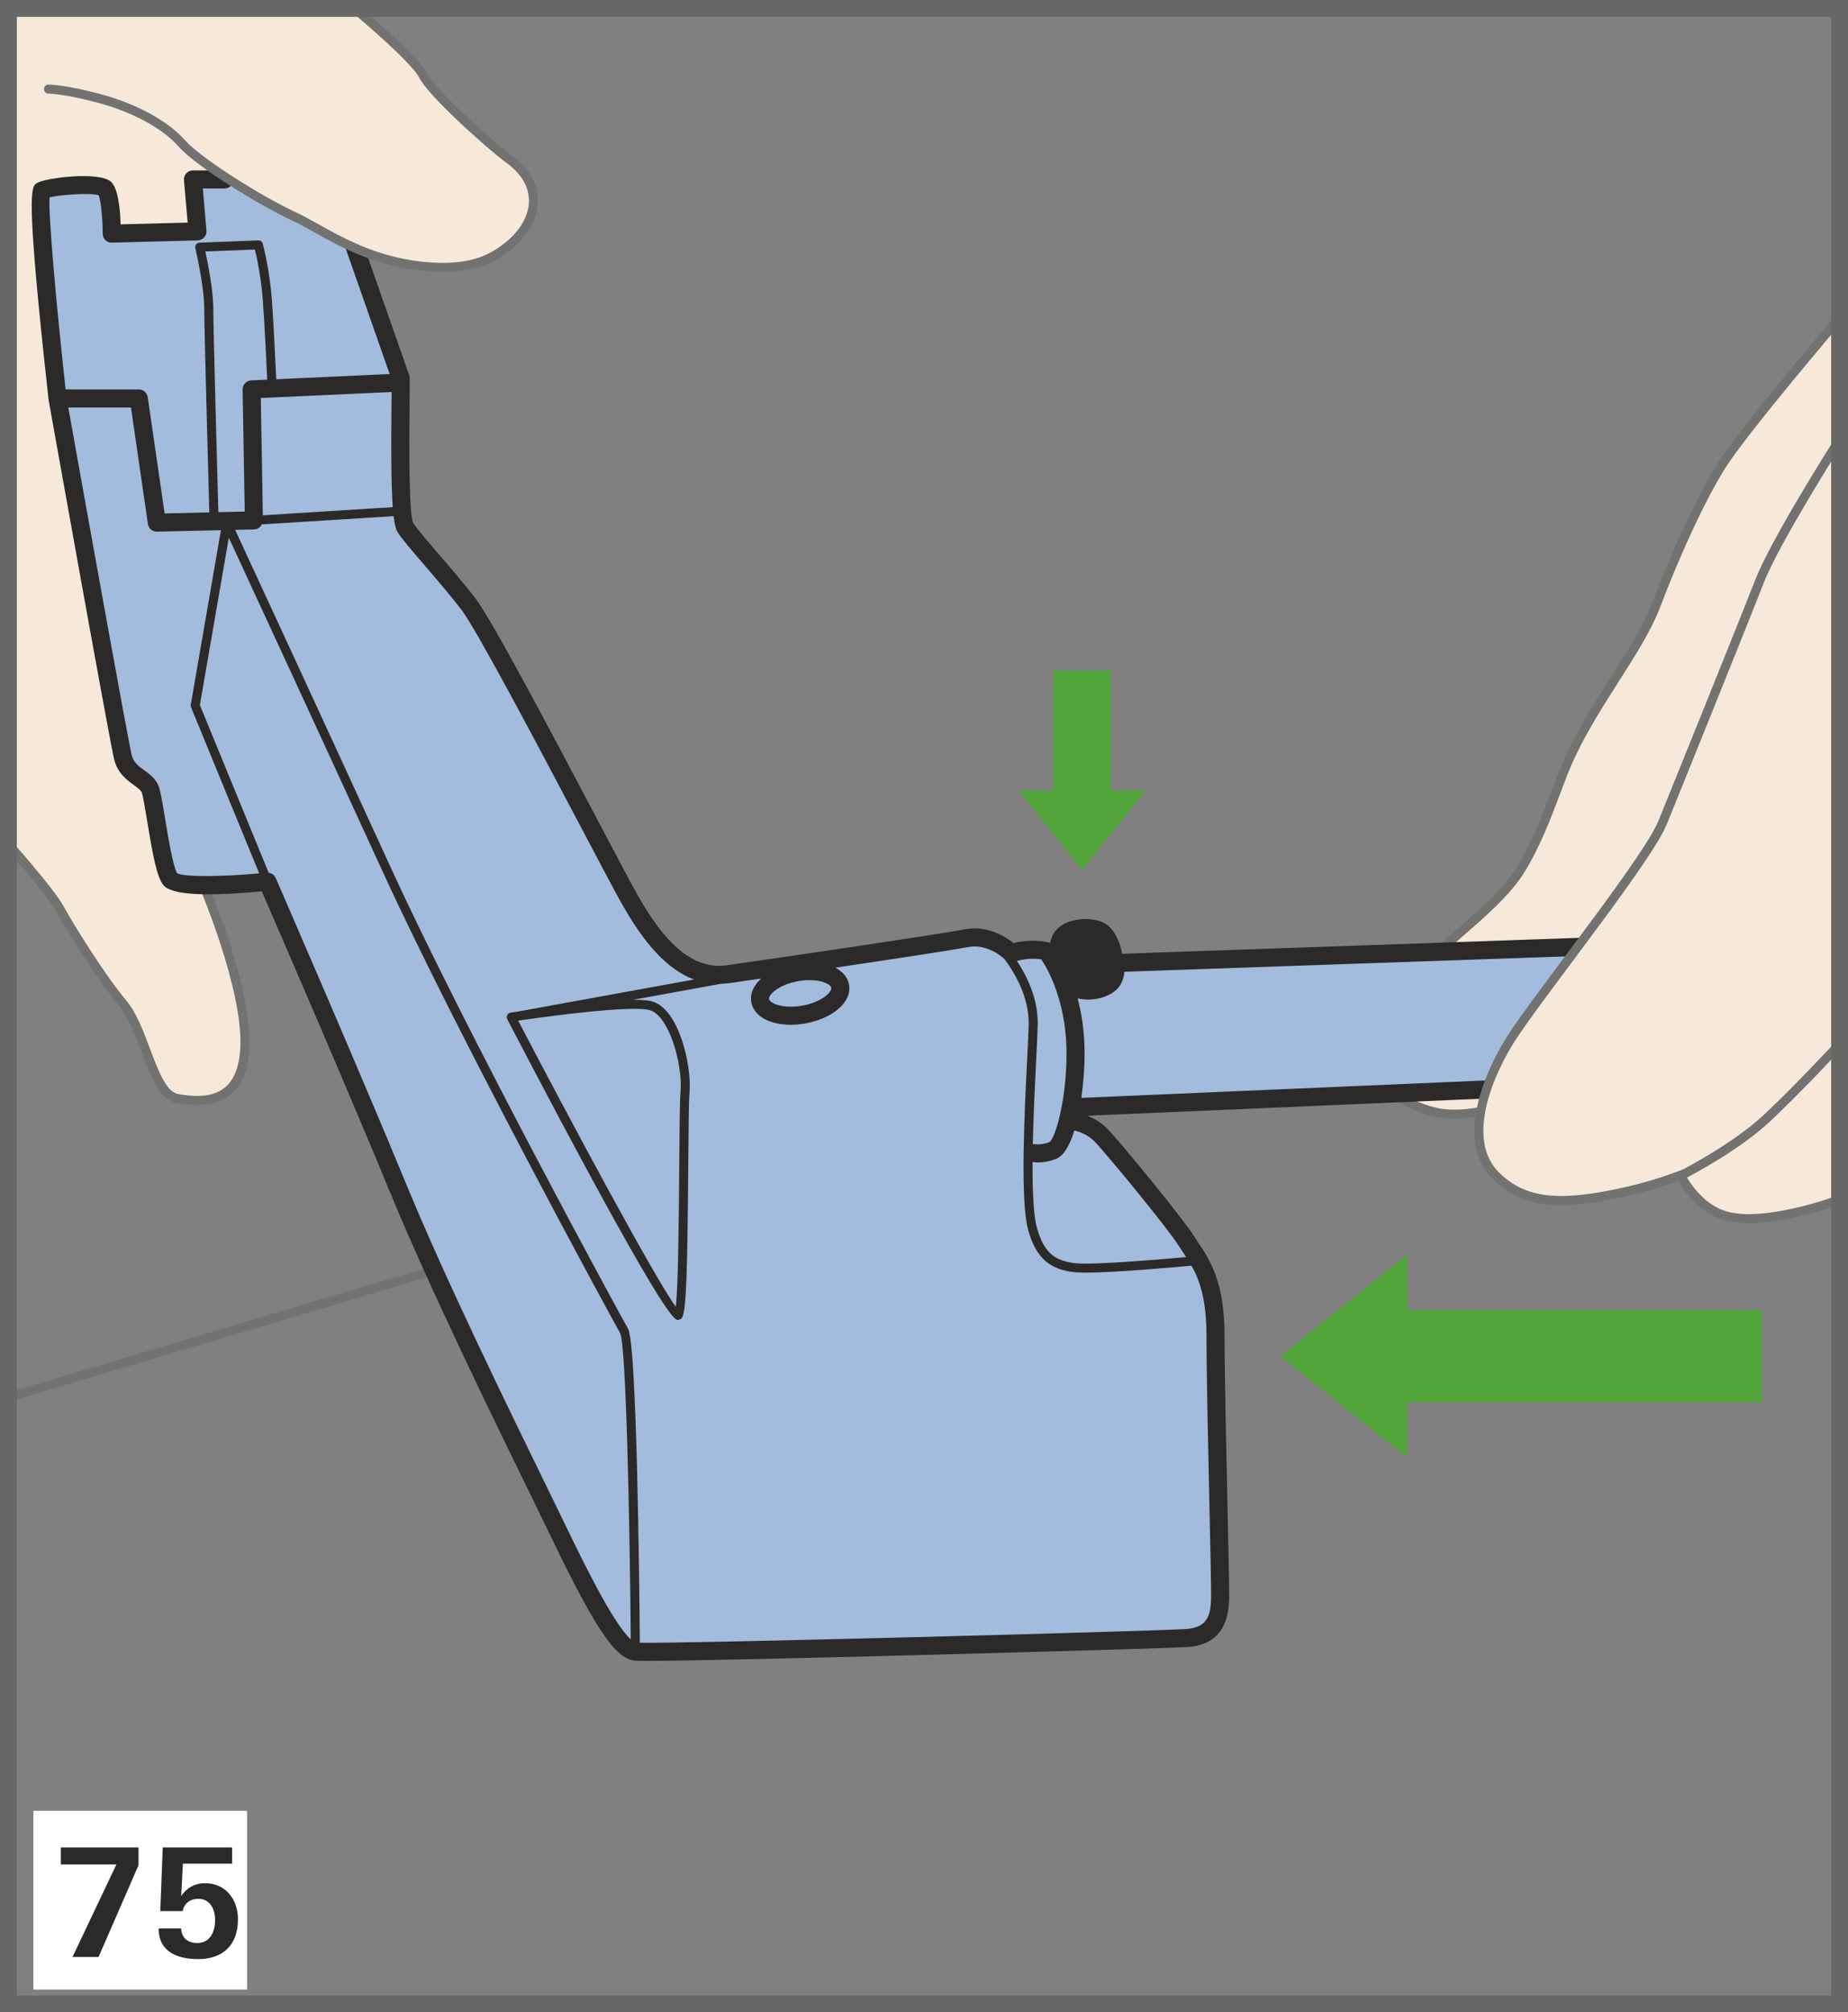 <?xml version="1.0" encoding="UTF-8"?>
<!DOCTYPE svg PUBLIC "-//W3C//DTD SVG 1.1//EN" "http://www.w3.org/Graphics/SVG/1.1/DTD/svg11.dtd">
<!-- Creator: CorelDRAW 2017 -->
<svg xmlns="http://www.w3.org/2000/svg" xml:space="preserve" width="38.75mm" height="42.182mm" version="1.1" style="shape-rendering:geometricPrecision; text-rendering:geometricPrecision; image-rendering:optimizeQuality; fill-rule:evenodd; clip-rule:evenodd"
viewBox="0 0 1836.12 1998.73"
 xmlns:xlink="http://www.w3.org/1999/xlink">
 <rect x="0" y="0" width="1836.12" height="1998.73" fill="#808080" stroke="none"/>
 <defs>
  <style type="text/css">
   <![CDATA[
    .str0 {stroke:#676766;stroke-width:16.72;stroke-miterlimit:4}
    .fil6 {fill:none;fill-rule:nonzero}
    .fil5 {fill:#FEFEFE;fill-rule:nonzero}
    .fil0 {fill:#727271;fill-rule:nonzero}
    .fil3 {fill:#2B2A29;fill-rule:nonzero}
    .fil1 {fill:#F6E9DA;fill-rule:nonzero}
    .fil2 {fill:#A3BCDD;fill-rule:nonzero}
    .fil4 {fill:#50A438;fill-rule:nonzero}
   ]]>
  </style>
 </defs>
 <g id="Слой_x0020_1">
  <polygon class="fil0" points="423.69,1259.4 2.05,1385.01 4.61,1393.6 426.24,1268.01 "/>
  <path class="fil1" d="M3.33 833.1c0,0 44.85,49.34 56.06,69.52 11.22,20.19 40.37,67.28 62.8,94.19 22.43,26.91 29.15,89.71 53.82,94.21 24.67,4.48 65.04,6.72 67.28,-51.58 2.24,-58.32 -41.44,-157.28 -41.44,-157.28 0,0 -33.65,4.5 -35.89,-8.96 -2.24,-13.46 -7.89,-75.99 -16.86,-84.95 -8.98,-8.98 -31.4,-31.41 -31.4,-49.34 0,-17.95 -65.04,-354.36 -65.04,-383.51 0,-29.17 -22.43,-152.52 -11.22,-159.24 11.22,-6.73 65.04,-11.22 65.04,-2.26 0,8.97 13.46,44.87 13.46,44.87l76.26 -2.24 -4.5 -53.83 125.6 2.24 -29.15 -181.67 -280.36 2.24 -4.48 827.58z"/>
  <path class="fil0" d="M207.48 880.4l-8.25 3.53c0.42,0.97 41.77,98.68 39.6,155.32 -0.75,19.58 -6.05,33.45 -15.75,41.22 -13.26,10.61 -32.75,8.59 -46.26,6.14 -11.73,-2.14 -19.94,-23.99 -27.87,-45.12 -6.57,-17.48 -13.35,-35.57 -23.32,-47.54 -23.28,-27.95 -52.55,-75.92 -62.31,-93.51 -11.35,-20.39 -54.83,-68.34 -56.68,-70.36l-6.64 6.04c0.45,0.48 44.64,49.18 55.48,68.69 9.9,17.82 39.57,66.44 63.27,94.88 8.99,10.8 15.51,28.17 21.82,44.97 9.21,24.55 17.9,47.72 34.65,50.78 6.07,1.1 13.24,2.11 20.69,2.11 11.23,0 23.09,-2.31 32.76,-10.06 11.82,-9.5 18.26,-25.59 19.11,-47.87 2.26,-58.64 -38.57,-155.12 -40.3,-159.2z"/>
  <path class="fil1" d="M1661.01 945.88l165.69 -193.52 -2.24 -432.86c0,0 -91.96,107.65 -114.39,143.54 -22.43,35.87 -47.1,91.95 -65.04,139.04 -17.93,47.1 -67.28,103.17 -91.95,165.97 -11.41,29.07 -23.44,65.76 -42.61,96.43 -16.82,26.91 -49.9,52.7 -80.19,79.61l230.73 1.77z"/>
  <path class="fil1" d="M1377.68 1077.93c12.55,15.19 32.51,22.78 47.55,26.54 44.85,11.22 121.11,-24.67 121.11,-24.67l-168.66 -1.87z"/>
  <path class="fil0" d="M1426.32 1100.12c-13.54,-3.38 -32.2,-10.26 -44.13,-23.82l-6.74 5.92c13.46,15.29 33.92,22.91 48.69,26.61 6.45,1.6 13.48,2.31 20.8,2.31 44.76,0 100.58,-25.99 103.3,-27.28l-3.81 -8.11c-0.75,0.35 -75.32,35.07 -118.11,24.37z"/>
  <path class="fil0" d="M1823.84 313.46c-3.88,4.53 -95.23,111.45 -117.58,147.2 -19.51,31.19 -43.96,83.48 -65.42,139.83 -8.28,21.72 -23.62,45.8 -39.89,71.31 -19.09,29.96 -38.83,60.93 -52.05,94.61 -2.24,5.68 -4.5,11.67 -6.82,17.82 -9.48,25.1 -20.23,53.57 -35.42,77.88 -13.29,21.26 -36.93,41.75 -61.96,63.45 -5.73,4.95 -11.47,9.95 -17.13,14.96l5.97 6.7c5.61,-4.98 11.33,-9.95 17.03,-14.89 25.56,-22.13 49.71,-43.06 63.7,-65.46 15.66,-25.08 26.58,-53.97 36.21,-79.47 2.33,-6.12 4.57,-12.05 6.77,-17.72 12.92,-32.86 32.41,-63.47 51.28,-93.06 16.5,-25.91 32.1,-50.38 40.69,-72.93 21.28,-55.86 45.45,-107.55 64.66,-138.27 22,-35.21 115.84,-145.03 116.79,-146.13l-6.82 -5.83z"/>
  <path class="fil2" d="M350.95 243.25c0,0 44.85,130.08 47.1,139.06 2.24,8.96 2.24,35.87 2.24,47.09 0,11.22 -2.24,87.47 2.24,96.43 4.48,8.97 51.58,53.84 69.52,80.76 17.95,26.91 67.28,130.06 94.19,174.93 26.91,44.85 78.5,139.04 87.47,152.5 8.97,13.46 33.65,33.65 60.56,31.41 26.91,-2.24 190.62,-29.15 217.54,-33.65 26.91,-4.48 44.87,-2.24 56.06,4.5l11.22 6.72 40.37 2.24c0,0 8.97,-13.46 29.15,-15.7 20.19,-2.24 31.41,0 35.89,11.22l4.5 11.22 455.27 -11.22c0,0 -51.59,65.04 -62.8,82.98 -11.2,17.95 -26.91,53.83 -26.91,53.83l-408.18 20.19 -8.96 15.7c0,0 13.46,-2.24 26.91,6.74 13.45,8.96 29.15,22.41 44.85,42.61 15.69,20.18 44.85,62.8 58.32,78.5 13.46,15.7 15.7,29.15 17.93,89.72 2.24,60.54 8.98,226.52 6.72,251.19 -2.24,24.67 0.32,49.11 -57.99,46.87 -58.32,-2.26 -442.15,13.67 -482.52,13.67 -40.37,0 -54.36,-3.56 -82.98,-65.04 -26.64,-57.29 -172.69,-336.41 -210.82,-423.88 -38.13,-87.46 -112.13,-278.1 -112.13,-278.1 0,0 -51.58,2.24 -71.78,2.24 -20.18,0 -29.15,2.24 -31.39,-13.45 -2.24,-15.7 -11.22,-67.28 -13.46,-78.5 -2.26,-11.22 -8.97,-15.69 -17.95,-26.91 -8.96,-11.22 -6.72,-20.18 -11.22,-42.61 -4.48,-22.43 -51.57,-282.59 -58.31,-313.99 -6.72,-31.39 -22.43,-192.88 -20.19,-199.6 2.26,-6.74 -2.24,-15.69 8.97,-15.69 11.22,0 31.41,-2.24 40.37,0 8.97,2.24 17.95,2.24 17.95,11.22 0,8.96 4.48,33.63 4.48,33.63l85.21 0 0 -49.34 29.17 -2.24 123.35 62.8z"/>
  <path class="fil3" d="M1478.25 1073.06l-403.87 17.4c2.16,-15.16 3.23,-30.89 3.23,-44.3 0,-21.25 -2.94,-39.47 -6.92,-54.49 7.97,1.72 19.44,2.24 31.6,-3.83 10.93,-5.47 14.26,-14.64 14.84,-22.63l454.42 -15.83 -0.62 -17.93 -456 15.9c-0.89,-5.18 -3.86,-17.99 -12.64,-26.78 -10.03,-10.03 -32.77,-9.6 -45.37,-2.72 -8.87,4.85 -12.42,11.78 -13.37,18.69 -14.51,-3.91 -29.02,-1.64 -36.51,0.17 -7.77,-6.22 -25.66,-17.77 -47.65,-13.74 -36.98,6.72 -189.13,28.94 -237.4,35.82 -40.37,5.7 -69.1,-35.32 -89.6,-71.76 -5.92,-10.51 -20.14,-37.49 -38.18,-71.64 -44.53,-84.35 -105.51,-199.85 -121.76,-221 -11.1,-14.4 -24.71,-30.24 -36.73,-44.21 -11.55,-13.42 -22.45,-26.09 -25.33,-30.86 -1.77,-4.15 -4.56,-24.94 -3.46,-117.56 0.05,-3.98 0.09,-6.83 0.09,-8.22l0 -17.94c0,-1.02 -0.17,-2.02 -0.5,-2.98l-47.1 -134.56c-1.63,-4.66 -6.72,-7.12 -11.43,-5.5 -4.67,1.64 -7.14,6.75 -5.5,11.43l44.63 127.51 -112.66 5.2c-0.63,-14.09 -2.46,-52.54 -4.25,-77.68 -2.26,-31.48 -8.84,-55.92 -9.13,-56.94 -0.55,-2.02 -2.47,-3.59 -4.5,-3.31l-58.31 2.26c-1.34,0.05 -2.59,0.68 -3.41,1.75 -0.8,1.07 -1.1,2.44 -0.79,3.74 0.09,0.39 8.85,37.88 8.85,59.53 0,19.83 4.13,169.25 5.05,202.88l-44.41 1.04 -16.78 -115.49c-0.65,-4.42 -4.43,-7.69 -8.89,-7.69l-72.7 0c-8.98,-81.74 -17.05,-170.6 -16.02,-190.73 11.18,-2.84 41.05,-4.73 48.81,-2.16 2.17,4.83 4.01,21.95 4.03,38.14 0,2.43 0.97,4.73 2.71,6.42 1.74,1.69 4.01,2.64 6.49,2.54l85.23 -2.24c2.47,-0.07 4.81,-1.16 6.45,-2.99 1.65,-1.84 2.45,-4.3 2.24,-6.75l-3.62 -41.84 21.61 0c4.95,0 8.96,-4.01 8.96,-8.96 0,-4.97 -4.01,-8.97 -8.96,-8.97l-31.41 0c-2.51,0 -4.91,1.05 -6.6,2.9 -1.71,1.86 -2.54,4.33 -2.32,6.84l3.66 42.09 -66.63 1.76c-0.52,-17.07 -2.69,-35.46 -9.23,-41.99 -11.12,-11.12 -66.06,-4.25 -74.12,1.12 -5.53,3.7 -11.27,7.51 11.85,215.37 2.47,13.86 60.66,339.18 65.16,357.2 3.38,13.51 12.66,20.26 19.44,25.17 3.71,2.71 6.92,5.03 7.86,7.39 1.34,3.33 3.56,16.9 5.53,28.87 5.4,32.79 9.43,54.93 15.98,63.12 7.69,9.61 40.57,11.7 97.82,6.2 14.46,33.28 85.55,197.21 127.41,298.87 39,94.71 102.88,225.41 141.05,303.5 8.14,16.65 15.18,31.04 20.64,42.36 42.51,88.08 62.2,117.07 81.01,119.38 1.47,0.18 5.75,0.27 12.47,0.27 80.76,0 509.78,-12.1 536.38,-13.67 43.31,-2.54 42.52,-39.84 42.16,-57.77 -0.03,-1.77 -0.07,-3.44 -0.07,-5 0,-6.5 -0.59,-32.59 -1.32,-65.64 -1.34,-60.63 -3.17,-143.66 -3.17,-181.07 0,-53.49 -15.04,-75.82 -26.03,-92.14 -1.57,-2.34 -3.09,-4.58 -4.48,-6.82 -11.19,-17.89 -74.49,-94.99 -86.51,-107 -6.16,-6.17 -13.37,-10 -19.42,-12.37l398.81 -17.2 -0.77 -17.92zm-443.7 -120.18c0.35,0.47 25.11,34.53 25.11,93.29 0,47.14 -11.12,83.95 -16.78,88.09 -7.99,3.21 -13.4,2.34 -13.84,2.27 -0.97,-0.2 -1.92,-0.13 -2.86,-0.01 0.62,-29.4 2.17,-60.45 3.36,-84.21 0.77,-15.33 1.39,-27.68 1.52,-34.78 0.47,-26.36 -11.57,-49.45 -20.74,-63.14 4.48,-1.15 14.21,-3.12 24.24,-1.5zm-208.63 28.26c0.27,1.54 -1.04,4.63 -5.67,8.26 -5.57,4.38 -13.96,7.82 -23.03,9.46 -3.88,0.7 -7.76,1.05 -11.5,1.05 -13.19,0 -21.01,-4.41 -21.6,-7.61 -0.28,-1.54 1.03,-4.63 5.67,-8.26 5.56,-4.38 13.97,-7.82 23.05,-9.46 3.88,-0.7 7.76,-1.07 11.5,-1.07 13.17,0 20.99,4.41 21.58,7.62zm-564.76 -469.33l-2.02 -116.48 129.93 -5.98 0 4.16c0,1.35 -0.03,4.15 -0.07,8.01 -0.63,52.92 -0.1,83.88 1.25,102.22l-129.1 8.07zm-49.26 -205.77c0,-17.89 -5.43,-44.9 -7.91,-56.28l49.3 -1.89c1.87,7.78 6.25,27.87 7.96,51.77 1.79,25.04 3.61,63.4 4.25,77.44l-15.88 0.73c-4.85,0.24 -8.64,4.26 -8.56,9.13l2.09 121.16 -26.19 0.62c-0.93,-33.53 -5.05,-182.97 -5.05,-202.68zm-35.94 561.35c-4.09,-6.57 -9.17,-37.53 -11.95,-54.36 -2.89,-17.53 -4.62,-27.7 -6.57,-32.61 -2.88,-7.15 -8.76,-11.43 -13.98,-15.23 -5.78,-4.21 -10.78,-7.84 -12.57,-15.01 -3.39,-13.58 -41.77,-226.63 -63.05,-345.45l62.28 0 16.84 115.67c0.63,4.41 4.43,7.67 8.86,7.67 0.09,0 0.15,0 0.22,0l63.47 -1.47 -29.97 173.41c-0.13,0.82 -0.05,1.69 0.27,2.46l67.7 165.02c-34.99,3.17 -73.82,3.88 -81.54,-0.1zm389.4 654.82c-5.47,-11.35 -12.52,-25.78 -20.66,-42.44 -38.08,-77.9 -101.82,-208.3 -140.6,-302.47 -46.58,-113.15 -129.31,-303.28 -130.15,-305.18 -1.27,-2.89 -3.99,-4.81 -7,-5.23l-68.35 -166.62 28.73 -166.22c20.76,44.85 91.28,197.28 153.19,332.32 74.45,162.44 227.13,442.92 235.66,457.83 5.92,11.88 9.53,187.75 10.53,304.08 -17.57,-15.45 -49.88,-82.33 -61.35,-106.06zm633.36 -195.71c0,37.61 1.84,120.75 3.18,181.46 0.73,32.93 1.3,58.94 1.3,65.24 0,1.67 0.03,3.48 0.08,5.38 0.49,22.92 -1.02,38.06 -25.27,39.48 -41.99,2.45 -495.97,14.49 -542.29,13.64 -0.55,-65.84 -3.08,-296.78 -11.73,-311.93 -8.52,-14.91 -160.98,-294.97 -235.31,-457.16 -63.9,-139.44 -137,-297.37 -155.05,-336.35l18.87 -0.43c3.41,-0.09 6.24,-2.12 7.69,-4.97l130.92 -8.19c1,8.54 2.27,13.07 3.74,15.53 3.84,6.4 14.19,18.42 27.28,33.65 11.87,13.79 25.31,29.42 36.11,43.46 15.33,19.92 78.38,139.38 120.12,218.43 18.09,34.27 32.38,61.35 38.41,72.06 17.52,31.14 40.68,65.19 72.85,77.09l-174.85 31.81c-4.16,0.62 -6.94,1.04 -7.49,1.14 -1.44,0.22 -2.68,1.1 -3.33,2.41 -0.65,1.29 -0.65,2.81 0.03,4.1 155.89,298.62 166.15,298.64 169.53,298.64l0.01 0c1.4,0 3.13,-0.85 3.98,-1.99 4.5,-5.98 5.53,-49.29 6.32,-150.57 0.27,-34.54 0.5,-64.36 1.29,-73.77 2.21,-26.41 -10.43,-81.97 -36.83,-89.9 -3.81,-1.15 -9.73,-1.7 -18.12,-1.7 -0.44,0 -0.93,0.01 -1.39,0.03l87.74 -15.96c2.62,-0.1 5.26,-0.2 8,-0.59 8.04,-1.15 19.02,-2.74 31.85,-4.6 -7.86,7.07 -11.4,15.34 -9.9,23.57 2.46,13.58 17.87,22.35 39.25,22.35 4.81,0 9.76,-0.45 14.69,-1.36 12.02,-2.17 23,-6.79 30.9,-12.99 9.55,-7.47 13.89,-16.57 12.25,-25.59 -1.28,-7.12 -6.2,-12.87 -13.6,-16.76 54.66,-8.11 111.76,-16.77 132.62,-20.56 17.75,-3.21 32.46,9.28 35.24,11.8 7.97,10.45 24.79,35.95 24.25,64.96 -0.11,7.04 -0.73,19.29 -1.5,34.49 -2.66,52.94 -7.1,141.56 1.14,170.47 7.65,26.85 21.11,38.83 46.47,41.36 2.63,0.27 6.15,0.38 10.35,0.38 29.84,0 93.53,-5.82 105.29,-6.92 8.01,14.09 14.89,33.3 14.89,69.37zm-682.5 -312.94c21.21,-3.08 82.14,-11.53 113.95,-11.53 9.21,0 13.54,0.72 15.55,1.32 19.31,5.8 32.65,54.31 30.46,80.55 -0.82,9.75 -1.04,39.74 -1.31,74.45 -0.38,48.37 -0.92,118.6 -3.43,139.64 -20.84,-28.63 -101.65,-179.11 -156.58,-284.19l1.36 -0.25zm654.71 223.49c1.5,2.41 3.14,4.81 4.81,7.33 0.93,1.38 1.87,2.79 2.82,4.21 -21.38,1.95 -91.07,7.99 -109.47,6.16 -21.88,-2.19 -32.03,-11.33 -38.75,-34.9 -3.54,-12.45 -4.58,-37.34 -4.4,-65.66 0.99,0.18 2.86,0.42 5.42,0.42 4.36,0 10.72,-0.7 18.19,-3.69 7.57,-3.03 13.49,-13.83 17.92,-28.1 4.13,1.02 12.91,3.83 19.49,10.41 11.01,11.02 73.35,86.84 83.96,103.82z"/>
  <path class="fil1" d="M344.23 1.03c0,0 67.28,56.06 76.26,74.02 8.96,17.93 68.46,70.88 85.21,82.98 40.37,29.15 27.3,72.54 -15.69,96.43 -20.18,11.22 -47.11,13.46 -78.5,8.98 -56.6,-8.09 -91.95,-35.89 -121.11,-49.34 -29.15,-13.46 -91.95,-51.59 -109.89,-71.76 -17.95,-20.19 -49.34,-35.89 -83,-44.86 -33.63,-8.96 -91.95,-29.15 -91.95,-29.15l0 -65.04 338.66 -2.24z"/>
  <path class="fil0" d="M508.33 154.39c-17.89,-12.94 -75.67,-65.02 -83.84,-81.36 -9.3,-18.57 -70.34,-68.85 -72.93,-70.98 -1.92,-1.59 -4.75,-1.3 -6.3,0.62 -1.59,1.9 -1.3,4.73 0.6,6.3 17.27,14.19 63.6,54.06 70.61,68.07 9.48,18.96 69.62,72.33 86.62,84.62 15.53,11.22 23.28,25.04 22.4,39.95 -1.09,18.14 -15.16,36.42 -37.66,48.93 -18.29,10.18 -43.74,13.02 -75.67,8.46 -41.25,-5.9 -71.43,-22.7 -95.65,-36.21 -8.52,-4.75 -16.58,-9.24 -24.22,-12.77 -29.82,-13.77 -91.55,-51.7 -108.42,-70.68 -17.4,-19.57 -48.46,-36.4 -85.18,-46.2 -33.82,-9.03 -49.83,-9.13 -50.5,-9.13 -2.47,0 -4.48,2 -4.48,4.48 0,2.47 1.99,4.48 4.46,4.5 0.17,0 15.73,0.15 48.21,8.81 35.07,9.36 64.52,25.21 80.79,43.51 19.01,21.38 83.59,60.04 111.36,72.85 7.32,3.39 15.22,7.79 23.6,12.47 24.89,13.86 55.85,31.11 98.76,37.24 10.23,1.47 19.86,2.19 28.88,2.19 20.86,0 38.41,-3.89 52.42,-11.68 25.19,-13.99 40.99,-35.02 42.26,-56.23 0.74,-12.64 -3.17,-31.19 -26.11,-47.76z"/>
  <path class="fil1" d="M1826.69 438.37c0,0 -62.8,98.69 -78.5,139.06 -15.69,40.37 -89.09,222.12 -96.43,239.97 -15.69,38.13 -127.84,177.17 -152.51,217.54 -24.67,40.37 -45.55,100.21 -13.46,132.32 29.15,29.17 78.3,30.65 141.3,13.45 24.67,-6.72 42.61,-8.96 42.61,-8.96 0,0 15.48,27.71 44.85,35.87 40.38,11.22 112.15,-15.69 112.15,-15.69l0 -753.56z"/>
  <path class="fil0" d="M1715.75 1203.32c-20.88,-5.8 -34.45,-25.11 -39.64,-33.73 7.12,-3.68 52.27,-27.63 81.86,-55.1 31.16,-28.95 72.93,-74.1 73.33,-74.55l-6.59 -6.08c-0.42,0.45 -41.94,45.35 -72.85,74.05 -28.48,26.44 -73.48,50.38 -79.92,53.74l-0.05 -0.1 -3.88 1.55c-0.22,0.1 -22.48,8.93 -50.92,15.49 -68.18,15.75 -101.71,11.94 -128.14,-14.49 -29,-29.02 -11.73,-84.53 14.11,-126.82 9.64,-15.78 33.48,-47.72 58.7,-81.52 39.57,-53.01 84.42,-113.08 94.13,-136.65 8.26,-20.09 80.97,-200.24 96.47,-240.05 15.36,-39.5 77.48,-137.29 78.1,-138.27l-7.57 -4.81c-2.57,4.05 -63.2,99.51 -78.88,139.83 -15.48,39.8 -88.16,219.83 -96.42,239.9 -9.28,22.52 -53.76,82.12 -93.01,134.72 -25.35,33.96 -49.31,66.04 -59.17,82.19 -27.61,45.2 -45.48,105.14 -12.8,137.84 32.89,32.9 74.94,31.11 136.5,16.9 22.53,-5.2 40.89,-11.63 48.49,-14.48 5.18,9.06 20.49,32.1 45.73,39.1 7.41,2.06 15.73,2.91 24.45,2.91 39.98,-0.02 88.01,-17.82 90.46,-18.74l-3.14 -8.39c-0.72,0.27 -70.88,26.28 -109.37,15.58z"/>
  <polygon class="fil4" points="1398.11,1392.71 1750.47,1392.71 1750.47,1301.27 1398.11,1301.27 1398.11,1246.23 1335.11,1296.61 1272.11,1346.99 1335.11,1397.37 1398.11,1447.77 "/>
  <polygon class="fil4" points="1103.77,785.33 1103.77,666.09 1046.63,666.09 1046.63,785.33 1012.22,785.33 1043.73,824.71 1075.2,864.08 1106.69,824.71 1138.18,785.33 "/>
  <polygon class="fil5" points="33.18,1976.14 245.5,1976.14 245.5,1798.58 33.18,1798.58 "/>
  <polygon class="fil6 str0" points="8.37,1990.38 1827.76,1990.38 1827.76,8.36 8.37,8.36 "/>
  <path class="fil3" d="M137.63 1852.6l0 -17.61 -77.19 0 0 16.89 55.23 0 -43.63 91.9 25.89 0 39.7 -91.17zm98.82 53.86c0,-20 -12.32,-35.95 -32.79,-35.95 -9.77,0 -17.91,4.22 -23.63,12.79l1.66 -32.2 48.91 0 0 -16.12 -68.91 0 -2.43 63.2 22.26 0c1.36,-7.97 7.97,-12.2 15.35,-12.2 11.73,0 16.84,9.94 16.84,21.24 0,12.03 -5.25,22.69 -17.74,22.69 -9.04,0 -15.65,-4.78 -15.95,-14.41l-22.39 0c0,23.63 19.23,30.36 39.4,30.36 23.63,0 39.4,-13.22 39.4,-39.4z"/>
 </g>
</svg>
